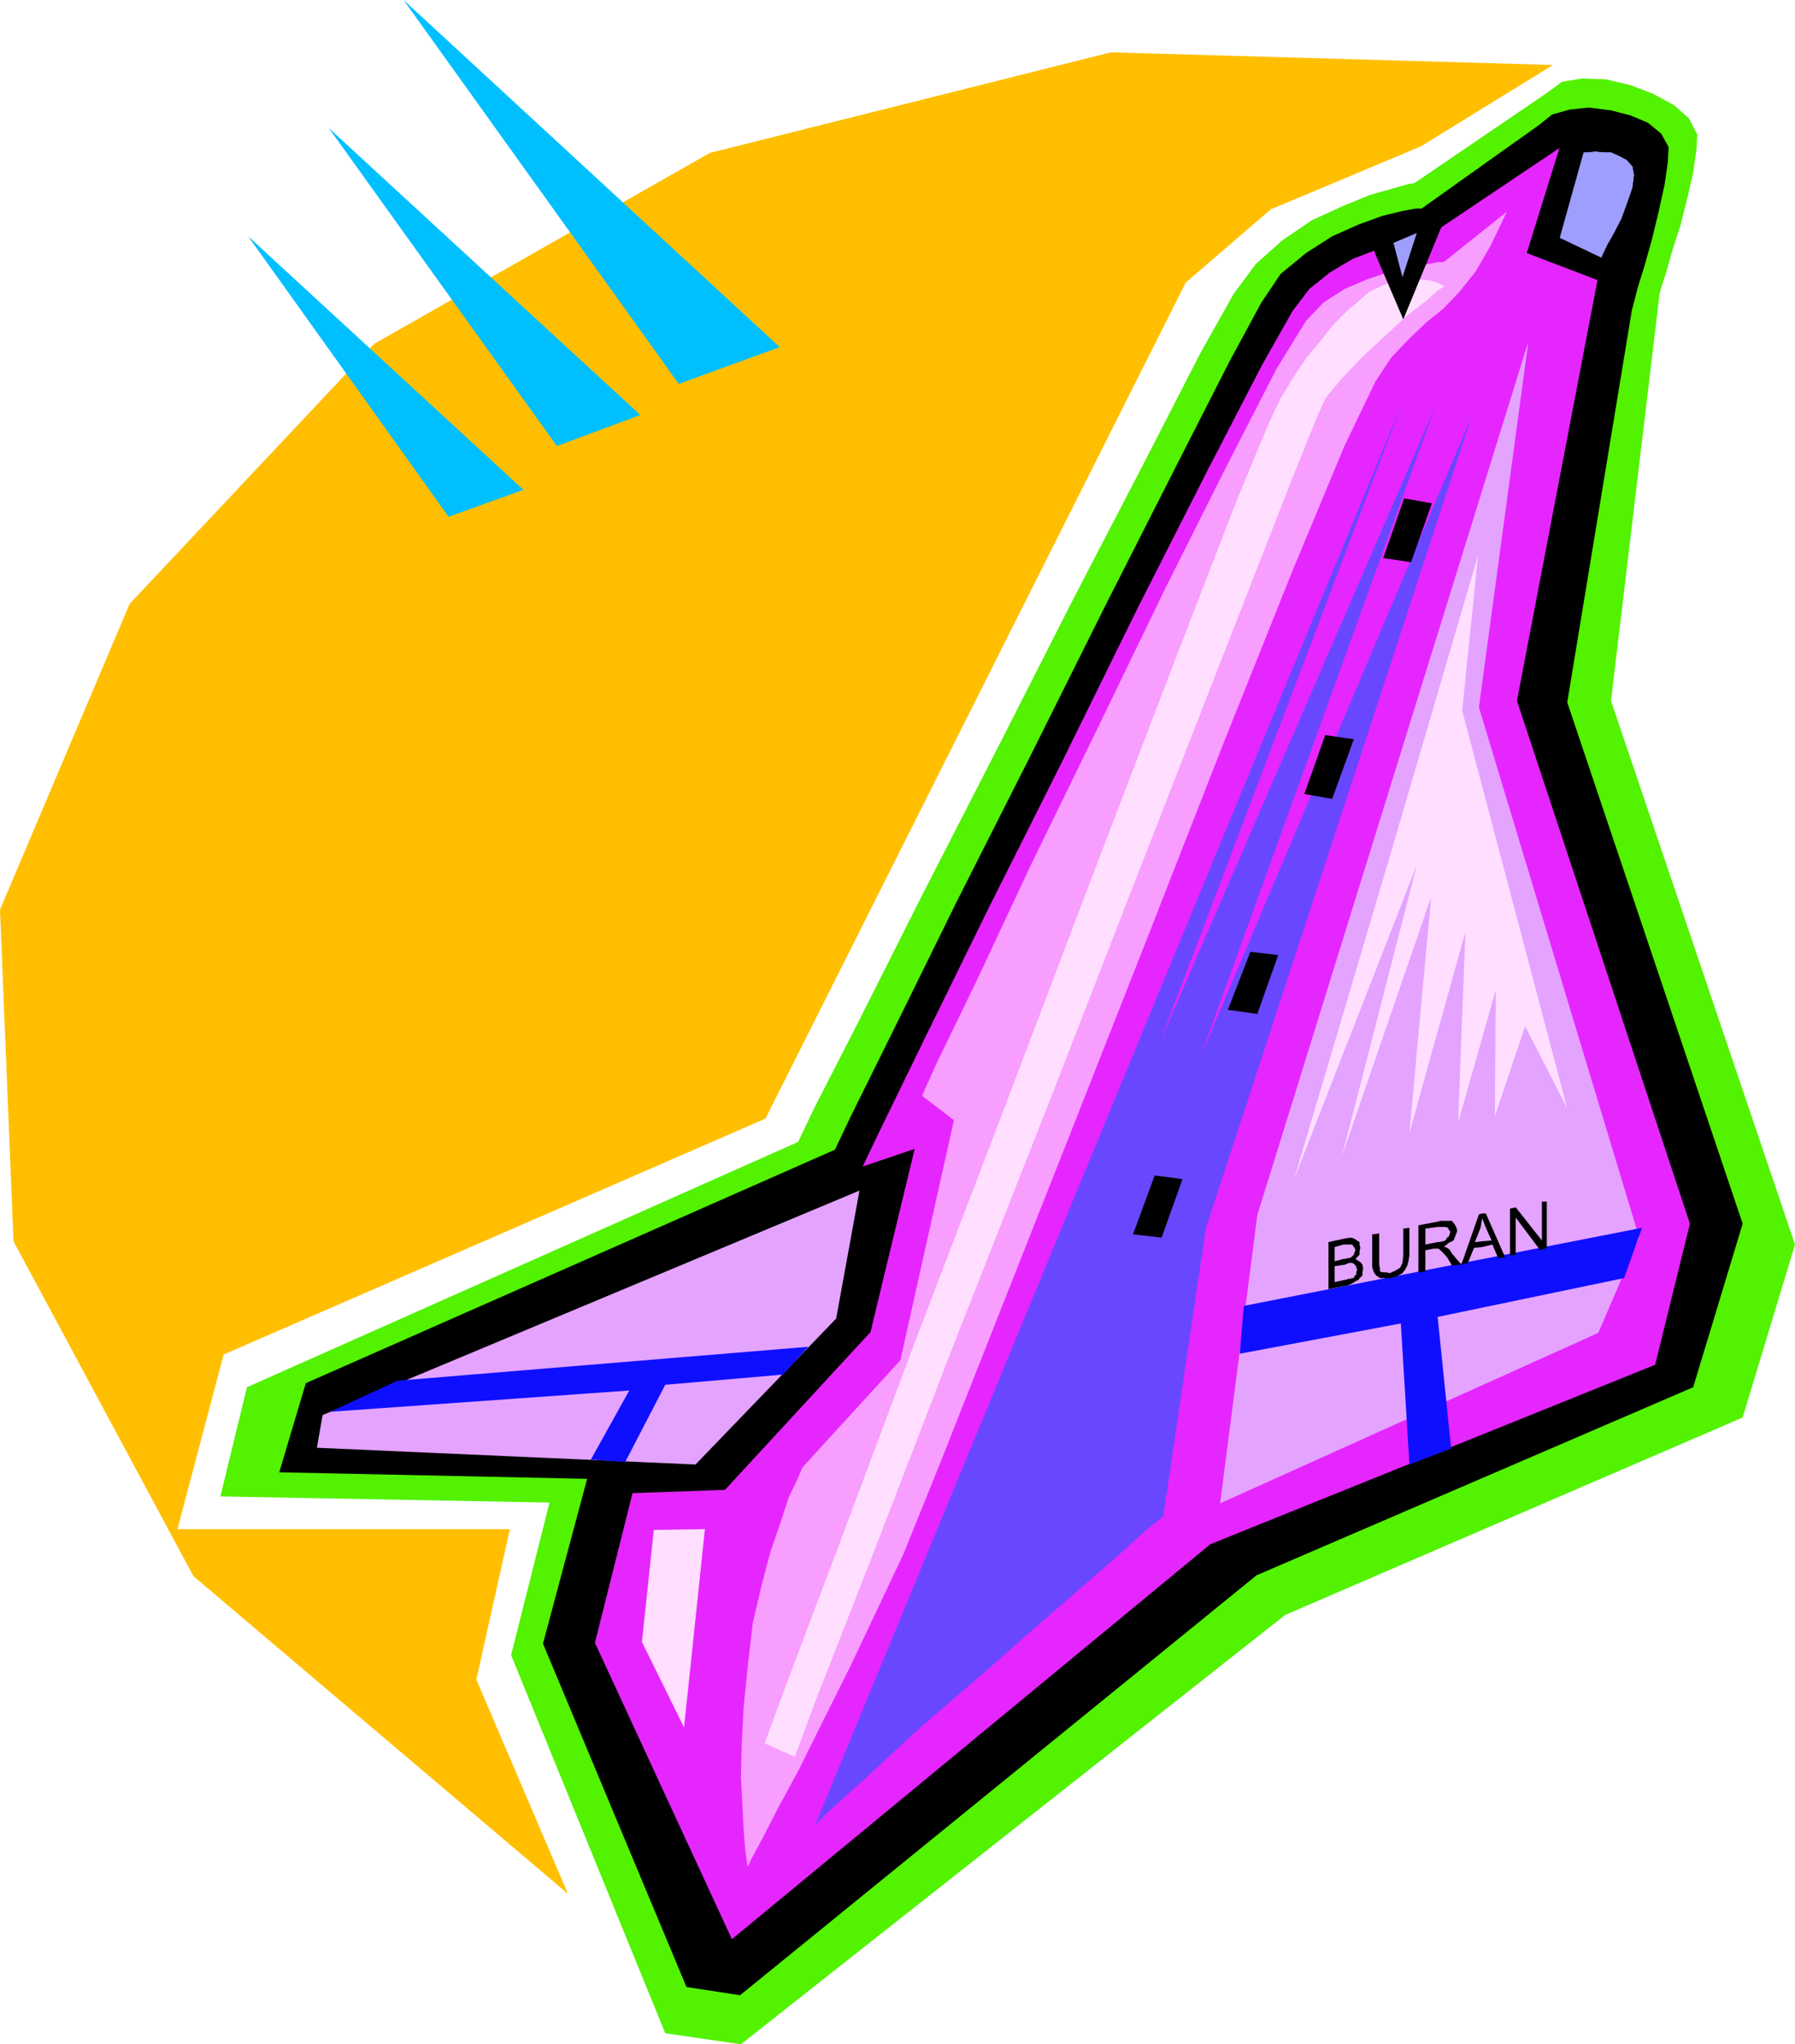 <svg height="480" viewBox="0 0 316.08 360" width="421.44" xmlns="http://www.w3.org/2000/svg"><path style="fill:#52f200" d="M412.334 257.073 388.646 273.2l-1.008.144-2.808.792-4.032 1.152-4.752 1.944-5.472 2.52-5.184 3.528-4.68 4.176-3.888 5.256-5.904 10.512-9.792 19.08-12.528 24.12-13.464 26.496-13.176 25.704-11.16 22.176-7.848 15.336-2.808 5.904-97.056 43.2-4.68 19.224 57.96 1.08-6.768 26.856 27.144 66.6 13.32 1.944 95.832-75.6 80.568-34.776 9.216-30.456-32.4-95.76 8.568-71.784.288-1.008.864-2.664 1.08-3.816 1.44-4.464 1.224-4.896 1.008-4.392.576-4.032.144-2.664-1.44-2.808-2.664-2.376-3.744-2.016-3.96-1.512-4.32-1.008-4.104-.144-3.6.576z" transform="translate(-139.598 -240.945)"/><path style="fill:#000" d="m410.678 262.905-20.736 14.76h-1.008l-2.376.432-3.528.864-4.176 1.512-4.68 2.088-4.608 2.952-4.464 3.672-3.384 5.04-5.616 10.368-9.648 18.936-12.24 24.12-13.176 26.424-13.032 25.776-10.872 22.104-7.704 15.552-2.808 5.904-93.168 41.112-4.68 15.696 54.216 1.152-7.776 29.016 25.272 60.48 9.432 1.44 90.936-73.944 76.896-33.12 8.712-28.8-30.888-91.8 11.376-69.048.288-1.08.72-2.808 1.224-3.96 1.296-4.608 1.224-5.04 1.008-4.608.576-3.96.144-2.664-1.296-2.376-2.376-1.944-3.096-1.296-3.384-.864-3.888-.504-3.384.36-3.096.864z" transform="translate(-139.598 -240.945)"/><path style="fill:#e626ff" d="m414.206 267.009-22.752 15.264h-.864l-1.944.432-3.096.864-3.6 1.368-4.104 1.584-4.032 2.376-3.672 2.952-2.952 3.888-5.328 9.432-9.576 18.504-12.312 24.264-13.32 27.072-13.176 26.28-11.232 22.896-7.776 15.984-2.952 6.192 9.144-3.096-7.776 32.256-25.632 27.792-16.272.576-6.624 26.352 24.12 52.2 84.24-69.552 78.336-31.608 6.12-24.84-30.456-92.088 14.184-74.088-12.456-4.752z" transform="translate(-139.598 -240.945)"/><path style="fill:#e3a3ff" d="m408.734 301.065-47.736 153.864-6.552 50.76 66.6-30.024 7.2-16.776-28.224-93.384z" transform="translate(-139.598 -240.945)"/><path style="fill:#f79eff" d="m404.918 278.24-11.088 8.857h-.936l-1.872.36-3.096.432-3.456.864-4.104 1.368-4.032 1.728-3.672 2.376-3.096 3.24-5.184 8.424-8.568 16.704-11.088 22.104-11.88 24.552-11.664 23.904-9.72 20.736-6.984 14.4-2.52 5.616 5.616 4.32-9.432 42.264-16.776 18.36-.504.576-.864 2.088-1.512 3.096-1.44 4.464-1.8 5.184-1.584 6.048-1.512 6.48-.864 7.416-.72 7.128-.36 6.624-.144 5.904.288 5.328.216 4.32.288 3.384.288 2.088.144.72.576-1.296 1.944-3.6 2.808-5.472 3.672-6.768 4.176-8.424 4.68-9.36 4.752-10.008 4.824-10.224 6.624-16.416 10.224-25.92 12.6-31.896 13.608-34.56 13.32-34.056 11.952-29.88 9.288-22.32 5.472-11.376 2.808-4.248 3.168-3.312 2.952-2.808 3.096-2.52 2.808-2.952 2.808-3.528 2.664-4.608z" transform="translate(-139.598 -240.945)"/><path style="fill:#6947ff" d="m283.094 562.425 103.464-250.632-42.768 112.824 48.528-112.032-41.256 114.264 47.664-112.536-46.8 142.992-7.488 50.688-2.808 2.232-7.128 6.408-10.08 8.712-11.376 10.008-11.52 9.936-9.576 8.856-6.768 6.12z" transform="translate(-139.598 -240.945)"/><path style="fill:#0f0fff" d="m358.622 470.913 70.128-13.752-3.168 8.856-32.832 6.84 2.376 23.184-7.344 2.808-1.512-24.84-28.368 5.328z" transform="translate(-139.598 -240.945)"/><path style="fill:#ffdeff" d="m254.726 510.369 9-.144-3.672 34.92-7.416-15.048z" transform="translate(-139.598 -240.945)"/><path style="fill:#e3a3ff" d="m290.942 450.609-94.536 39.528-1.008 5.76 66.672 2.952 24.768-25.704z" transform="translate(-139.598 -240.945)"/><path style="fill:#0f0fff" d="m209.582 484.089 72.36-5.976-4.464 4.896-20.736 1.8-7.056 13.608-6.048-.432 6.768-12.168-52.632 3.744z" transform="translate(-139.598 -240.945)"/><path style="fill:#ffdeff" d="m377.702 294.945-.432.288-1.224 1.224-1.728 1.728-2.088 2.664-2.52 3.024-2.376 3.528-2.376 3.96-2.088 4.464L357.398 329l-10.8 27.936-14.328 37.44-15.84 41.76-15.768 41.256-13.392 35.784-9.504 25.2-3.528 9.576 5.328 2.376 3.672-9.936 10.224-26.136 14.256-37.008 16.704-42.408 16.704-42.984 14.832-38.016 10.8-27.648 4.896-12.168 1.44-3.096 2.952-3.528 3.6-3.744 3.96-3.672 3.672-3.384 3.456-2.664 2.16-1.944 1.08-.576-.432-.288-.936-.432-1.584-.432-1.944-.144h-2.52l-2.664.72-3.096 1.44zm22.176 43.775-15.408 52.56-16.992 57.313 21.6-55.296-13.176 51.264 15.696-45.648-3.816 41.544 9.864-35.424-1.296 33.624 6.624-23.328-.144 22.176 5.328-15.84 7.416 14.472-18.504-70.056z" transform="translate(-139.598 -240.945)"/><path style="fill:#000" d="m393.542 280.617-6.84 16.56-5.76-13.464zm-6.696 48.096-3.672 10.512 4.896.72 3.672-10.368zM372.95 370.4l-3.672 10.369 4.896.864 3.816-10.512zm-13.176 38.16-3.96 10.225 5.184.72 3.672-10.368zm-16.848 39.385-3.816 10.368 5.04.576 3.672-10.296z" transform="translate(-139.598 -240.945)"/><path style="fill:#9e9eff" d="m384.974 283.713 1.584 6.048 2.52-7.776z" transform="translate(-139.598 -240.945)"/><path style="fill:#9e9eff;stroke:#000;stroke-width:.072;stroke-miterlimit:10.433" d="m418.382 267.873-4.176 14.976 7.416 3.528.288-.72.72-1.512 1.224-2.16 1.296-2.52 1.08-2.952.864-2.52.288-2.232-.288-1.512-1.008-1.152-1.368-.72-1.44-.648h-1.368l-1.44-.144-1.08.144h-.864z" transform="translate(-139.598 -240.945)"/><path style="fill:#000" d="m376.478 459.033.936-.144.576.144.576.36.432.288v.432l.144.576-.144.576v.648l-.432.432-.288.288.432.288.432.288.36.432.144.72-.144.648v.576l-.504.432-.144.288-.576.288-.432.288-.576.288-.576.216h-.216v-1.08h.216l.288-.144h.288l.432-.144h.288l.144-.432.288-.144v-.432l.144-.432-.144-.504-.144-.288-.288-.288-.288-.144h-.576l-.648.288v-1.008l.504-.144h.288l.432-.288.288-.288.144-.504.144-.288-.144-.432-.144-.144-.288-.432h-1.224zm-2.952 8.928v-8.28l2.952-.648v1.08h-.288l-1.584.432v2.52l1.584-.432h.288v1.008l-1.872.288v2.808l1.872-.432v1.08zm13.176-10.656 1.08-.144v4.752l-.144 1.008-.216.864-.432.792-.432.576-1.008.576-1.08.288h-1.872l-.648-.432-.432-.576-.288-.936v-5.76l1.224-.144v5.471l.144.72v.504l.576.144h.576l.576.144.936-.432.864-.504.432-.864.144-1.296zm6.048-1.225.504-.143h2.016l.504.648.288.576.144.576-.288.72-.36.936-.864.432-.864.72h.288l.288.144.432.288.432.72 1.656 1.944-1.656.144-.864-1.44-.576-.648-.288-.288-.288-.288-.36-.288h-.144v-1.152h.144l.792-.144.432-.144.288-.504.288-.144.144-.432.144-.432-.288-.432-.144-.288-.432-.144h-1.368zm-3.384 8.929v-8.28l3.384-.648v.936l-2.16.288v2.808l2.16-.432v1.152h-.72l-1.44.288v3.744zm11.232-10.369h.648l3.384 7.705-1.224.144-1.008-2.376-1.8.432v-1.008l1.656-.144-1.008-2.232-.36-.936-.288-.72zm-3.672 9 3.096-8.855.576-.144v.864l-.144.72-.144.936-1.008 2.52 1.296-.144v1.008l-1.44.144-1.08 2.664zm8.568-1.583v-8.28l1.008-.216 4.608 5.832v-6.84h.864v8.136l-1.152.432-4.32-5.76v6.552z" transform="translate(-139.598 -240.945)"/><path style="fill:#ffbf00" d="m413.054 252.393-77.832-2.232-70.632 17.712-59.112 33.624-43.056 45.792-22.824 53.856 2.376 58.392 31.68 58.968 65.952 55.944-16.128-37.728 5.904-26.496h-58.536l8.136-30.744 95.4-41.544 74.016-147.24 14.976-12.888 26.424-11.088z" transform="translate(-139.598 -240.945)"/><path style="fill:#00bfff" d="m276.902 302.073-66.24-61.128 48.456 67.608zm-24.552 11.952-54.864-50.544 40.176 56.016zM231.758 327.2l-48.456-44.64 35.28 49.393z" transform="translate(-139.598 -240.945)"/></svg>
